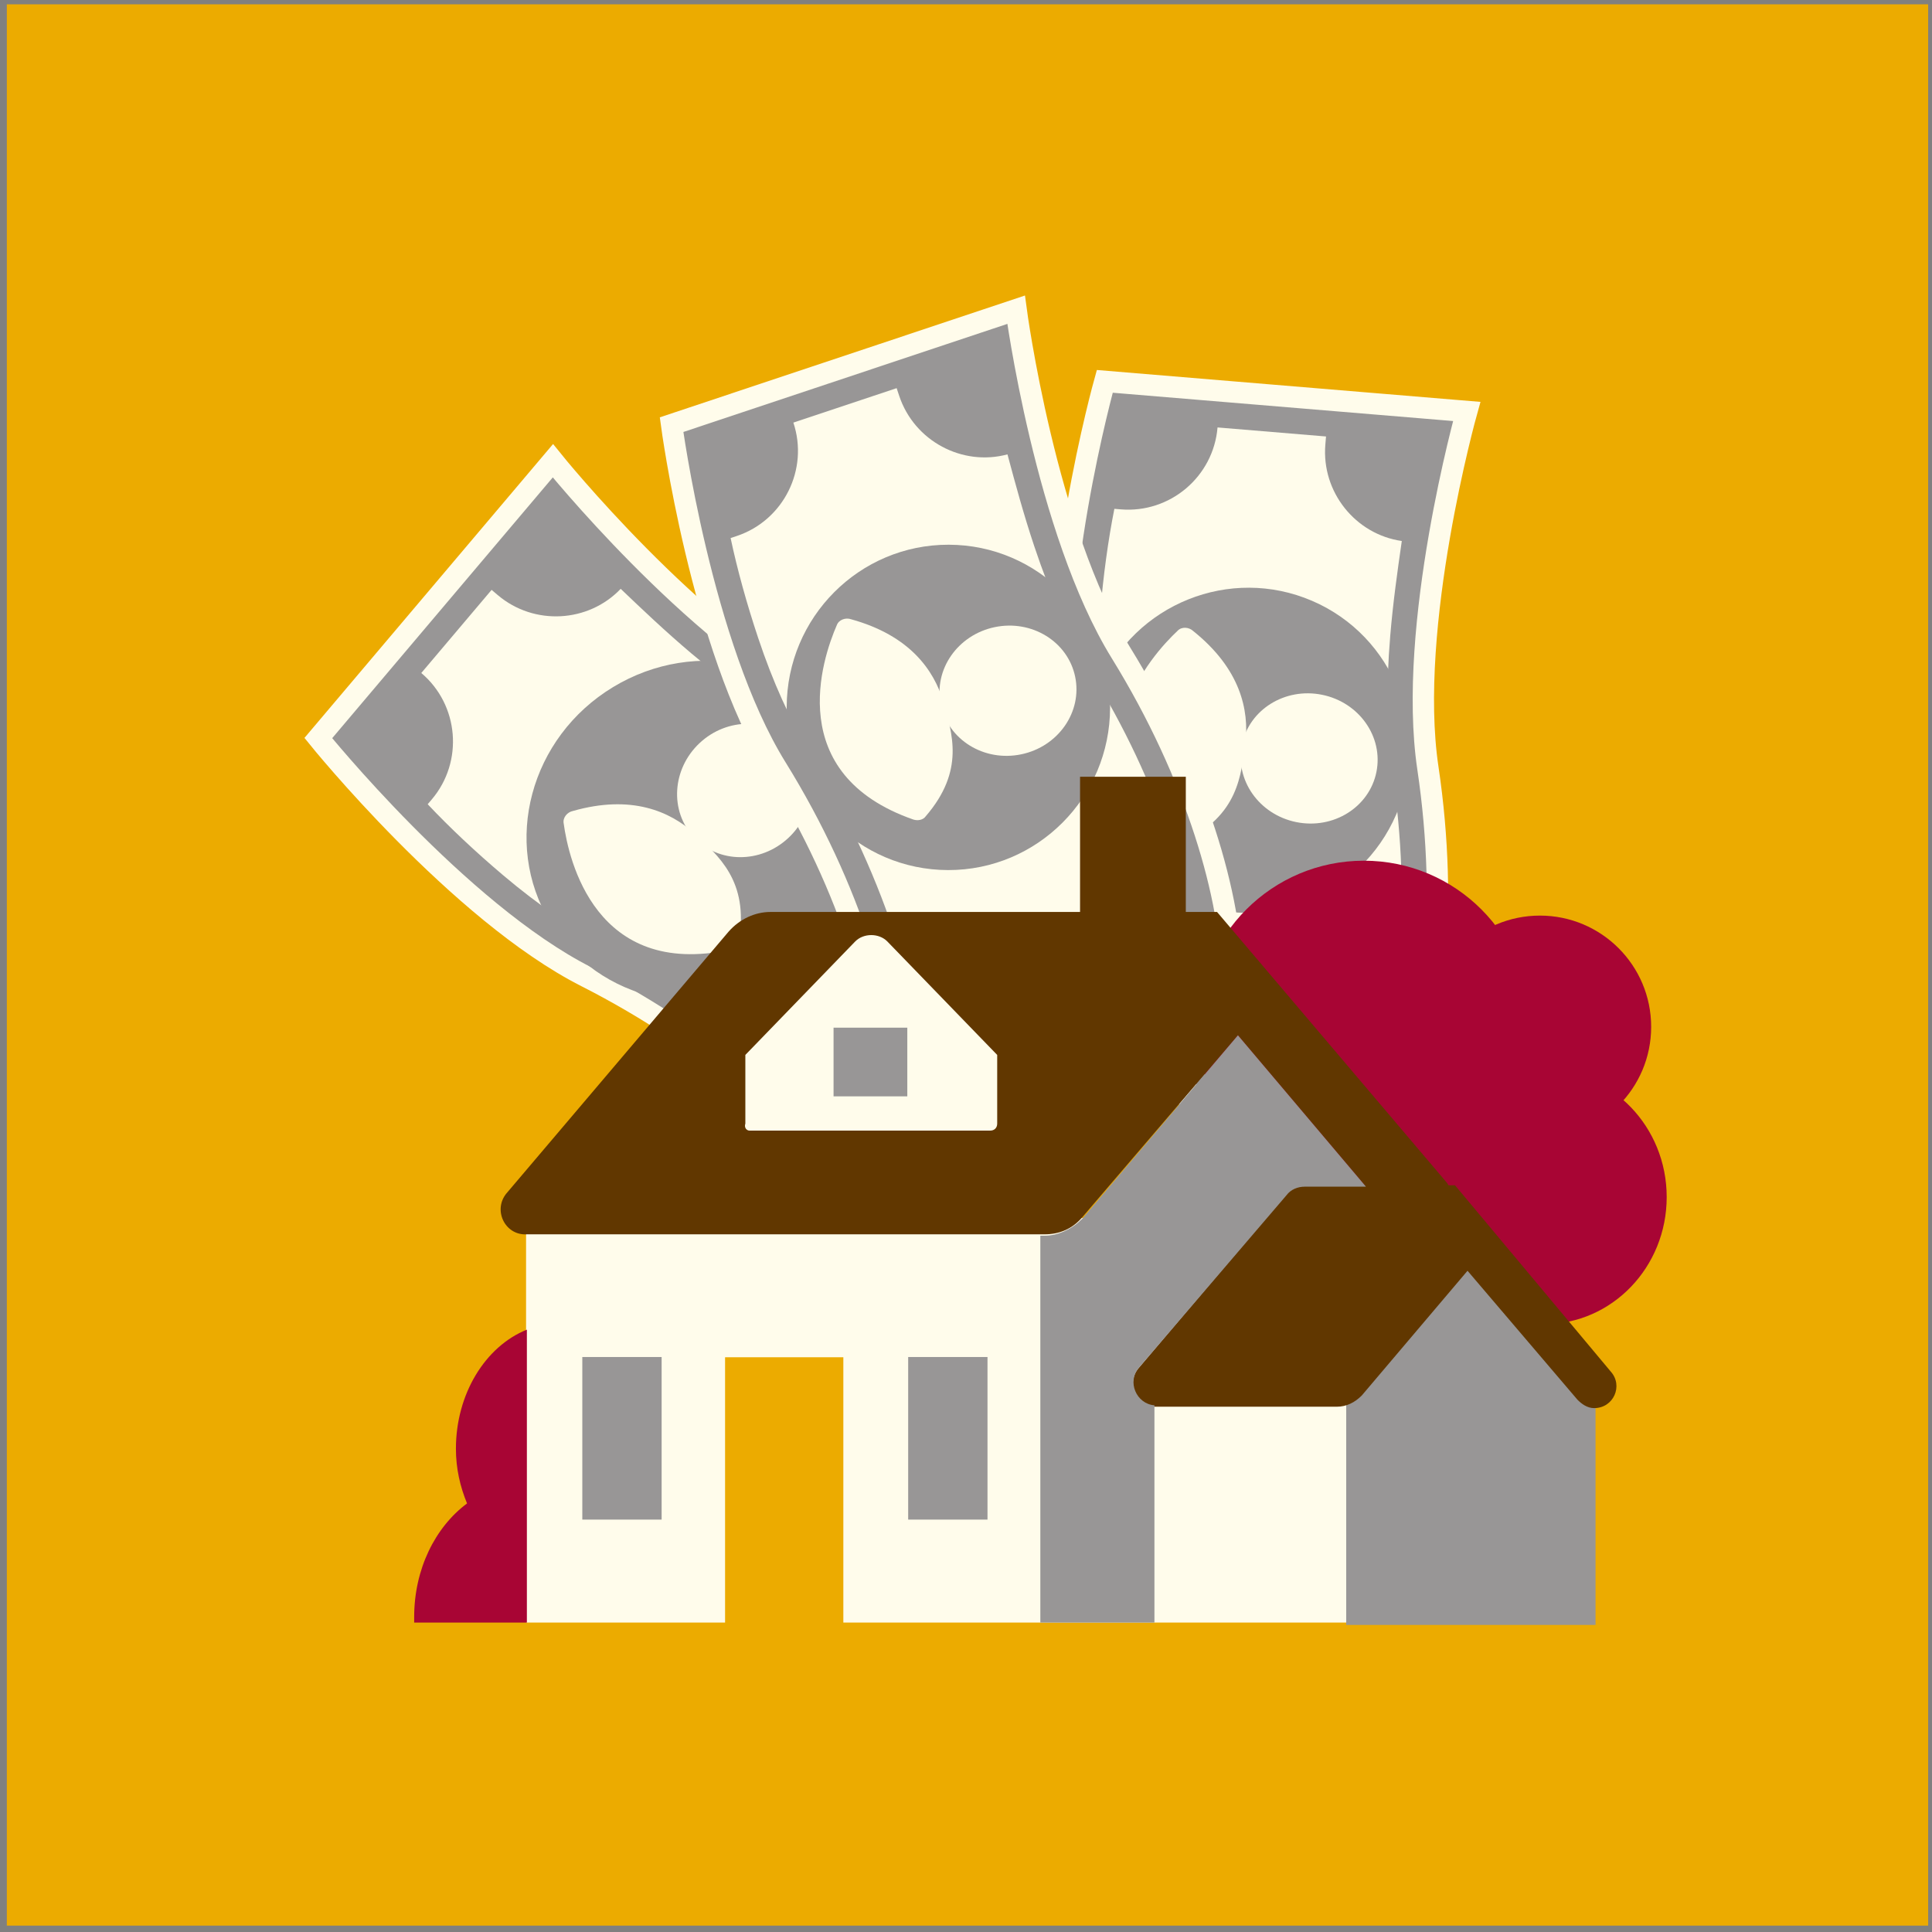 <?xml version="1.0" encoding="UTF-8"?>
<svg xmlns="http://www.w3.org/2000/svg" width="181" height="181" viewBox="0 0 181 181" fill="none">
  <rect x="0" y="0" width="181" height="181" fill="#808080" stroke="none"/>
  <rect x="0.64" y="0.403" width="180" height="180" fill="#ECAB00"></rect>
  <path d="M29.821 69.146C29.821 69.146 42.98 85.442 54.92 91.5C66.859 97.558 75.754 105.756 79.701 112.238L101.677 86.259C97.795 79.832 88.9 71.634 76.896 65.521C64.891 59.407 51.797 43.167 51.797 43.167L29.821 69.146Z" fill="#989696" stroke="#FFFCEB" stroke-width="2" stroke-miterlimit="10"></path>
  <path d="M91.973 92.421L85.331 100.273C82.059 97.505 77.207 97.667 74.167 100.597C73.513 100.043 72.914 99.424 72.259 98.871C67.679 94.996 62.207 91.378 56.489 88.449C53.691 86.98 50.535 84.872 47.132 81.993C44.58 79.834 42.138 77.545 40.069 75.345C40.18 75.215 40.346 75.018 40.457 74.887C43.446 71.354 43.002 66.039 39.469 63.05L46.056 55.262C46.252 55.428 46.449 55.594 46.645 55.761C50.048 58.639 55.131 58.336 58.15 55.165C60.199 57.123 62.379 59.191 64.735 61.184C68.53 64.394 72.144 66.89 75.446 68.561C80.716 71.223 85.674 74.519 89.862 78.061C90.517 78.615 91.171 79.168 91.77 79.787C91.483 79.994 91.262 80.256 91.04 80.517C87.996 84.116 88.44 89.431 91.973 92.421Z" fill="#FFFCEB"></path>
  <path d="M73.778 91.346C81.55 86.635 84.191 76.778 79.676 69.33C75.161 61.882 65.201 59.663 57.429 64.374C49.657 69.085 47.017 78.942 51.532 86.39C56.046 93.838 66.007 96.057 73.778 91.346Z" fill="#989696"></path>
  <path d="M73.86 78.501C76.453 76.076 76.695 72.12 74.399 69.665C72.104 67.21 68.141 67.186 65.547 69.611C62.954 72.035 62.712 75.991 65.008 78.446C67.303 80.901 71.266 80.926 73.86 78.501Z" fill="#FFFCEB"></path>
  <path d="M52.809 77.141C53.277 80.568 55.785 91.671 68.393 88.976C68.811 88.88 69.208 88.543 69.233 88.115C70.163 82.503 67.294 80.189 65.049 78.065C62.749 76.007 59.15 74.422 53.684 75.973C53.146 76.078 52.703 76.602 52.809 77.141Z" fill="#FFFCEB"></path>
  <path d="M103.501 35.727C103.501 35.727 97.867 55.9 99.862 69.139C101.858 82.378 100.344 94.379 97.355 101.355L131.266 104.175C134.247 97.284 135.761 85.283 133.773 71.959C131.784 58.634 137.411 38.547 137.411 38.547L103.501 35.727Z" fill="#989696" stroke="#FFFCEB" stroke-width="2" stroke-miterlimit="10"></path>
  <path d="M120.617 99.849L110.367 98.997C110.722 94.726 107.774 90.868 103.624 90.093C103.695 89.239 103.852 88.392 103.923 87.538C104.42 81.559 104.191 75.003 103.258 68.647C102.83 65.515 102.715 61.721 103.085 57.28C103.362 53.949 103.81 50.632 104.4 47.67C104.571 47.684 104.827 47.706 104.998 47.72C109.61 48.104 113.681 44.658 114.065 40.045L124.229 40.891C124.208 41.147 124.187 41.403 124.165 41.659C123.796 46.101 126.993 50.065 131.328 50.684C130.922 53.488 130.503 56.464 130.247 59.538C129.835 64.493 129.9 68.884 130.456 72.543C131.347 78.379 131.54 84.33 131.085 89.797C131.014 90.651 130.943 91.505 130.787 92.352C130.452 92.238 130.111 92.21 129.769 92.181C125.071 91.791 121 95.237 120.617 99.849Z" fill="#FFFCEB"></path>
  <path d="M110.871 84.288C118.555 87.598 127.484 84.014 130.814 76.283C134.144 68.552 130.614 59.602 122.93 56.292C115.245 52.983 106.317 56.566 102.987 64.297C99.657 72.028 103.187 80.978 110.871 84.288Z" fill="#989696"></path>
  <path d="M121.44 77.019C124.92 77.724 128.282 75.625 128.949 72.331C129.616 69.037 127.336 65.795 123.856 65.09C120.377 64.385 117.015 66.484 116.348 69.779C115.68 73.073 117.96 76.314 121.44 77.019Z" fill="#FFFCEB"></path>
  <path d="M110.331 59.087C107.812 61.457 100.226 69.943 109.737 78.647C110.057 78.931 110.562 79.059 110.925 78.831C116.036 76.332 116.256 72.652 116.682 69.591C117.023 66.523 116.225 62.673 111.79 59.122C111.392 58.745 110.708 58.688 110.331 59.087Z" fill="#FFFCEB"></path>
  <path d="M62.916 39.785C62.916 39.785 65.686 60.546 72.736 71.928C79.787 83.309 83.124 94.936 83.126 102.525L115.404 91.756C115.429 84.249 112.092 72.622 105.015 61.158C97.937 49.695 95.194 29.016 95.194 29.016L62.916 39.785Z" fill="#989696" stroke="#FFFCEB" stroke-width="2" stroke-miterlimit="10"></path>
  <path d="M103.912 91.976L94.155 95.231C92.799 91.166 88.57 88.782 84.451 89.705C84.179 88.892 83.989 88.052 83.718 87.239C81.819 81.547 79.026 75.612 75.663 70.138C74.037 67.428 72.436 63.986 71.026 59.758C69.968 56.587 69.073 53.362 68.448 50.408C68.611 50.354 68.855 50.273 69.017 50.218C73.408 48.753 75.792 43.982 74.327 39.592L84.002 36.364C84.084 36.608 84.165 36.852 84.246 37.096C85.657 41.324 90.157 43.708 94.385 42.568C95.118 45.305 95.904 48.205 96.881 51.132C98.454 55.848 100.244 59.859 102.197 63.002C105.315 68.016 107.837 73.409 109.573 78.612C109.844 79.425 110.116 80.239 110.306 81.079C109.953 81.106 109.628 81.214 109.303 81.323C104.831 82.815 102.447 87.586 103.912 91.976Z" fill="#FFFCEB"></path>
  <path d="M88.824 81.514C97.19 81.528 103.985 74.716 103.999 66.299C104.014 57.882 97.243 51.046 88.876 51.032C80.51 51.017 73.715 57.829 73.701 66.247C73.686 74.664 80.457 81.5 88.824 81.514Z" fill="#989696"></path>
  <path d="M95.674 70.669C99.15 69.946 101.412 66.692 100.727 63.401C100.043 60.111 96.67 58.03 93.194 58.753C89.718 59.476 87.456 62.73 88.14 66.021C88.825 69.311 92.198 71.392 95.674 70.669Z" fill="#FFFCEB"></path>
  <path d="M78.398 58.564C77.016 61.735 73.388 72.524 85.558 76.776C85.965 76.911 86.48 76.83 86.724 76.477C90.436 72.167 89.188 68.698 88.374 65.716C87.479 62.762 85.228 59.538 79.753 58.021C79.238 57.832 78.588 58.049 78.398 58.564Z" fill="#FFFCEB"></path>
  <circle cx="127.774" cy="96.2" r="15.565" fill="#A80534"></circle>
  <circle cx="144.268" cy="96.2" r="10.422" fill="#A80534"></circle>
  <ellipse cx="144.689" cy="112.148" rx="11.456" ry="11.902" fill="#A80534"></ellipse>
  <rect x="49.284" y="114.11" width="87.817" height="37.9" fill="#FFFCEB"></rect>
  <path d="M127.188 130.21L137.332 118.258L147.877 130.613C148.277 131.016 148.811 131.419 149.479 131.419V152.234H126.12V131.016C126.521 130.747 126.921 130.479 127.188 130.21Z" fill="#989696"></path>
  <path d="M47.536 111.699L68.263 87.276C69.306 86.094 70.74 85.438 72.174 85.438H114.02L135.53 110.78C135.66 110.911 135.66 111.042 135.791 111.174H127.969L115.976 96.993L101.375 114.062C100.463 115.113 99.289 115.638 97.855 115.638H49.361C47.275 115.769 46.102 113.274 47.536 111.699Z" fill="#613700"></path>
  <path d="M101.185 86.427H111.093V72.771H101.185V86.427Z" fill="#613700"></path>
  <path d="M108.285 131.789H125.231C126.144 131.789 126.926 131.395 127.578 130.738L137.485 119.052L147.784 131.132C148.175 131.526 148.697 131.92 149.348 131.92C151.173 131.92 152.086 129.819 150.913 128.506L136.312 111.042H122.233C121.581 111.042 120.93 111.305 120.538 111.83L106.72 128.112C105.417 129.556 106.459 131.789 108.285 131.789Z" fill="#613700"></path>
  <path d="M67.929 152.234H79.009V127.155H67.929V152.234Z" fill="#ECAB00"></path>
  <path d="M54.554 142.364H61.985V127.132H54.554V142.364Z" fill="#989696"></path>
  <path d="M70.219 105.921H92.771C93.162 105.921 93.423 105.659 93.423 105.265V98.831L83.124 88.195C82.342 87.407 80.908 87.407 80.126 88.195L69.828 98.831V105.265C69.697 105.659 69.958 105.921 70.219 105.921Z" fill="#FFFCEB"></path>
  <path d="M78.092 102.712H85.001V96.278H78.092V102.712Z" fill="#989696"></path>
  <path d="M85.083 142.364H92.514V127.132H85.083V142.364Z" fill="#989696"></path>
  <path d="M38.802 151.484C38.802 151.747 38.802 151.878 38.802 152.01H49.361V124.567C45.45 126.142 42.713 130.607 42.713 135.728C42.713 137.566 43.104 139.273 43.755 140.849C40.757 143.081 38.802 147.02 38.802 151.484Z" fill="#A80534"></path>
  <path d="M97.855 115.769C99.159 115.769 100.463 115.113 101.375 114.194L115.976 96.993L127.969 111.174H122.233C121.581 111.174 120.929 111.436 120.538 111.961L106.72 128.112C105.547 129.425 106.459 131.526 108.154 131.657V152.01H97.464V115.769H97.855Z" fill="#989696"></path>
</svg>
